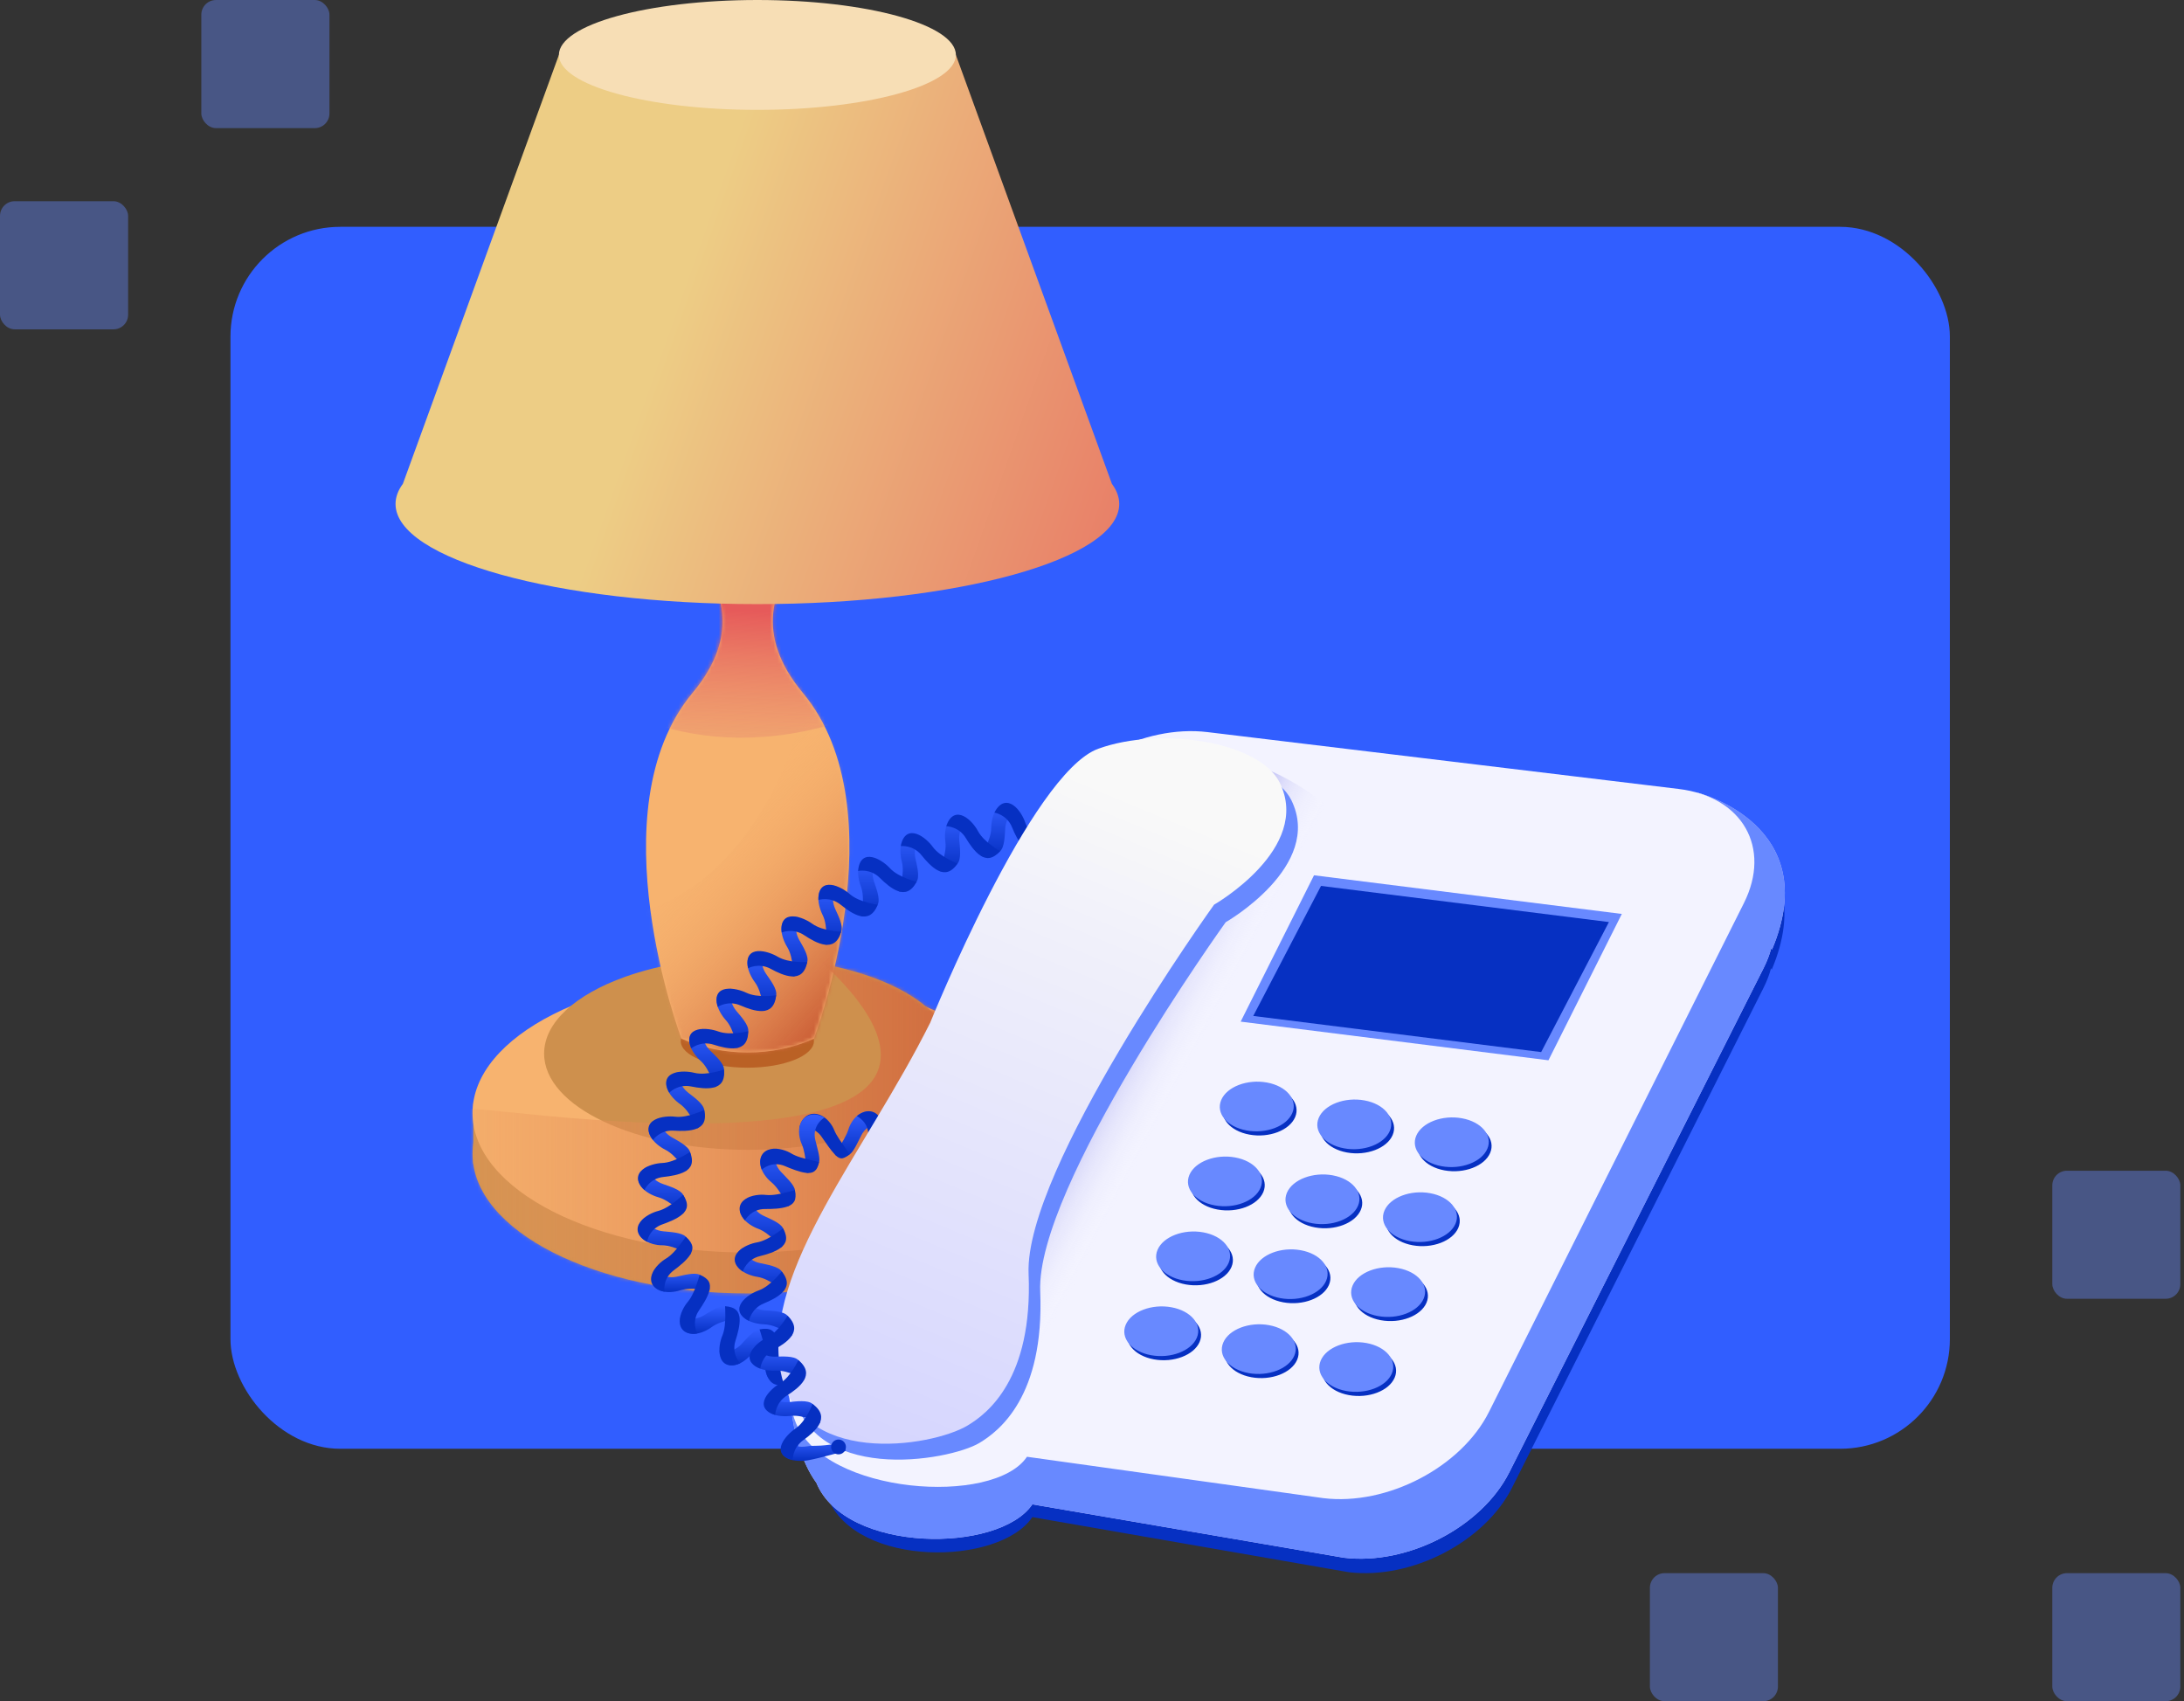 <svg width="597" height="465" viewBox="0 0 597 465" fill="none" xmlns="http://www.w3.org/2000/svg">
<rect x="0" y="0" width="597" height="465" fill="#333333" stroke="none"/>
<rect x="63" y="62" width="470" height="334" rx="30" fill="#315EFF"/>
<rect y="55" width="35.022" height="35.022" rx="4" fill="#6889FF" fill-opacity="0.4"/>
<rect x="55.034" width="35.022" height="35.022" rx="4" fill="#6889FF" fill-opacity="0.4"/>
<rect x="451" y="430" width="35" height="35" rx="4" fill="#6889FF" fill-opacity="0.4"/>
<rect x="561" y="320" width="35" height="35" rx="4" fill="#6889FF" fill-opacity="0.4"/>
<rect x="561" y="430" width="35" height="35" rx="4" fill="#6889FF" fill-opacity="0.4"/>
<g clip-path="url(#clip0_1001_44605)">
<path d="M204.381 353.537C245.922 353.537 279.597 336.462 279.597 315.398C279.597 294.335 245.922 277.26 204.381 277.26C162.84 277.26 129.165 294.335 129.165 315.398C129.165 336.462 162.84 353.537 204.381 353.537Z" fill="#CE904D"/>
<path d="M129.354 301.556V318.069C129.354 318.069 175.149 364.298 236.79 345.341L276.688 321.266L279.597 316.717V304.227" fill="#CE904D"/>
<path d="M204.381 342.361C245.922 342.361 279.597 325.286 279.597 304.223C279.597 283.16 245.922 266.084 204.381 266.084C162.84 266.084 129.165 283.16 129.165 304.223C129.165 325.286 162.84 342.361 204.381 342.361Z" fill="url(#paint0_radial_1001_44605)"/>
<path d="M260.217 287.987C260.217 302.515 235.259 314.29 204.476 314.29C173.692 314.29 148.734 302.515 148.734 287.987C148.734 279.412 157.429 271.796 170.885 266.996C180.226 263.665 191.863 261.685 204.476 261.685C235.263 261.685 260.217 273.46 260.217 287.987Z" fill="#CE904D"/>
<path d="M222.494 284.551C222.494 288.577 214.342 291.841 204.286 291.841C194.23 291.841 186.078 288.577 186.078 284.551C186.078 282.175 188.92 280.063 193.313 278.734C196.364 277.809 200.164 277.263 204.286 277.263C214.342 277.263 222.494 280.527 222.494 284.554V284.551Z" fill="#BA6125"/>
<path d="M239.876 135.766H168.894C168.894 135.766 216.053 157.37 189.313 189.391C162.574 221.411 186.275 283.906 186.275 283.906C197.509 288.957 211.26 288.957 222.495 283.906C222.495 283.906 246.196 221.411 219.456 189.391C192.717 157.37 239.876 135.766 239.876 135.766Z" fill="#F7B36F"/>
<mask id="mask0_1001_44605" style="mask-type:luminance" maskUnits="userSpaceOnUse" x="168" y="135" width="72" height="153">
<path d="M239.764 135.678H168.781C168.781 135.678 215.94 157.282 189.201 189.303C162.461 221.323 186.163 283.818 186.163 283.818C197.397 288.869 211.148 288.869 222.382 283.818C222.382 283.818 246.084 221.323 219.344 189.303C192.605 157.282 239.764 135.678 239.764 135.678Z" fill="white"/>
</mask>
<g mask="url(#mask0_1001_44605)">
<path d="M110.943 130.624C110.943 130.624 151.268 226.343 234.992 195.536C318.716 164.729 298.652 137.481 298.652 137.481" fill="url(#paint1_linear_1001_44605)"/>
</g>
<path d="M303.939 132.244L261.291 15.016H152.775L110.127 132.244C108.813 134.024 108.122 135.864 108.122 137.752C108.122 152.869 152.406 165.126 207.033 165.126C261.66 165.126 305.944 152.869 305.944 137.752C305.944 135.864 305.253 134.024 303.939 132.244Z" fill="url(#paint2_linear_1001_44605)"/>
<path d="M207.032 30.031C236.998 30.031 261.29 23.308 261.29 15.015C261.29 6.723 236.998 0 207.032 0C177.067 0 152.774 6.723 152.774 15.015C152.774 23.308 177.067 30.031 207.032 30.031Z" fill="#F7DEB5"/>
<mask id="mask1_1001_44605" style="mask-type:luminance" maskUnits="userSpaceOnUse" x="168" y="135" width="72" height="153">
<path d="M239.774 135.766H168.791C168.791 135.766 215.95 157.37 189.211 189.391C162.471 221.411 186.173 283.906 186.173 283.906C197.407 288.957 211.158 288.957 222.392 283.906C222.392 283.906 246.093 221.411 219.354 189.391C192.614 157.37 239.774 135.766 239.774 135.766Z" fill="white"/>
</mask>
<g mask="url(#mask1_1001_44605)">
<path d="M222.493 182.764C222.493 182.764 212.813 248.988 161.4 251.899L179.266 284.55L207.032 296.471L236.515 284.55L239.875 198.39" fill="url(#paint3_linear_1001_44605)"/>
</g>
<mask id="mask2_1001_44605" style="mask-type:luminance" maskUnits="userSpaceOnUse" x="129" y="261" width="151" height="93">
<path d="M253.129 275.233C243.615 267.152 225.353 261.682 204.378 261.682C191.762 261.682 180.128 263.658 170.787 266.993C164.707 269.162 159.617 271.908 155.844 275.053C140.735 281.514 130.723 290.933 129.274 301.552H129.257V301.65C129.145 302.501 129.07 303.355 129.07 304.22C129.07 305.084 129.138 305.979 129.257 306.847V312.768C129.138 313.636 129.07 314.51 129.07 315.395C129.07 316.279 129.145 317.1 129.257 317.944V318.062C129.257 318.062 129.27 318.076 129.277 318.083C132 337.891 164.531 353.53 204.286 353.53C244.042 353.53 277.948 337.22 279.431 316.818L279.503 316.707V304.216C279.503 292.611 269.264 282.222 253.132 275.226L253.129 275.233Z" fill="white"/>
</mask>
<g mask="url(#mask2_1001_44605)">
<path d="M287.404 280.666L289.691 333.518L177.869 374.413C177.869 374.413 -34.679 285.727 141.47 304.227C300.938 320.974 220.476 259.54 220.476 259.54L287.408 280.67L287.404 280.666Z" fill="url(#paint4_linear_1001_44605)"/>
</g>
<path d="M241.136 307.08C241.136 307.08 240.188 306.968 238.979 307.331C237.773 307.684 236.368 308.538 235.504 310.216C234.596 311.924 233.391 314.829 232.229 315.547C231.721 315.852 231.179 316.201 230.583 316.31C229.977 316.429 229.33 316.286 228.327 315.707C228.334 315.707 228.767 314.781 229.513 313.463C230.231 312.134 231.362 310.466 231.914 308.717C232.303 307.358 233.496 305.169 235.409 304.247C236.347 303.786 237.441 303.643 238.484 304.054C239.524 304.46 240.513 305.423 241.136 307.077V307.08Z" fill="url(#paint5_linear_1001_44605)"/>
<path d="M218.475 308.473C218.475 308.473 219.436 308.182 220.72 308.344C222 308.493 223.538 309.161 224.588 310.727C225.658 312.279 227.023 314.306 228.181 315.54C228.771 316.157 229.309 316.571 229.909 316.618C230.515 316.669 231.172 316.337 232.232 315.547C232.225 315.547 231.667 314.662 230.81 313.408C229.976 312.144 228.727 310.571 228.026 308.88C227.521 307.561 226.071 305.399 223.944 304.677C222.905 304.314 221.726 304.318 220.69 304.904C219.66 305.487 218.779 306.656 218.475 308.47V308.473Z" fill="#0630C2"/>
<path d="M253.18 315.744C253.18 315.744 252.381 315.31 251.175 315.171C249.969 315.029 248.37 315.222 246.846 316.33C245.275 317.456 242.857 319.476 241.333 319.415C240.679 319.384 239.944 319.347 239.26 319.045C238.572 318.744 237.946 318.178 237.343 317.049L239.795 315.998C241.217 315.354 243.084 314.551 244.435 313.317C245.468 312.348 247.544 311.036 249.539 311.019C251.503 310.968 253.41 312.28 253.183 315.744H253.18Z" fill="url(#paint6_linear_1001_44605)"/>
<path d="M234.206 305.07C234.206 305.07 235.117 305.487 235.954 306.44C236.797 307.392 237.508 308.87 237.332 310.751C237.173 312.636 236.98 315.069 237.305 316.811C237.474 317.686 237.776 318.394 238.379 318.838C238.982 319.289 239.886 319.472 241.332 319.408C241.329 319.408 241.166 318.286 241.027 316.723C240.905 315.161 240.729 313.141 241.153 311.361C241.505 309.988 241.647 307.433 240.567 305.609C240.038 304.704 239.212 303.992 238.108 303.792C237.014 303.589 235.629 303.904 234.206 305.067V305.07Z" fill="#0630C2"/>
<path d="M261.274 327.807C261.274 327.807 260.661 327.132 259.564 326.61C258.47 326.082 256.905 325.746 255.1 326.285C253.244 326.827 250.294 327.929 248.851 327.312C248.235 327.044 247.54 326.726 246.978 326.163C246.412 325.597 245.986 324.783 245.803 323.441C245.803 323.441 246.954 323.502 248.539 323.472C250.124 323.424 252.157 323.336 253.85 322.645C255.157 322.092 257.535 321.563 259.408 322.184C261.257 322.77 262.612 324.597 261.271 327.81L261.274 327.807Z" fill="url(#paint7_linear_1001_44605)"/>
<path d="M248.157 311.222C248.157 311.222 248.689 311.978 248.956 313.171C249.227 314.361 249.2 315.967 248.259 317.601C247.324 319.242 246.169 321.404 245.85 323.204C245.552 325.038 246.047 326.404 248.851 327.309C248.851 327.309 249.058 326.17 249.461 324.634C249.877 323.102 250.443 321.147 251.51 319.662C252.353 318.52 253.457 316.239 253.285 314.215C253.203 313.212 252.81 312.283 251.977 311.687C251.151 311.09 249.881 310.829 248.157 311.222Z" fill="url(#paint8_linear_1001_44605)"/>
<path d="M264.648 342.29C264.648 342.29 264.353 341.382 263.541 340.446C262.728 339.504 261.397 338.586 259.517 338.433C257.593 338.257 254.447 338.24 253.326 337.22C252.845 336.776 252.31 336.267 251.978 335.572C251.642 334.871 251.517 333.986 251.788 332.667C251.788 332.667 252.855 333.095 254.355 333.579C255.863 334.05 257.803 334.644 259.632 334.576C261.048 334.505 263.473 334.833 265.011 336.135C265.776 336.779 266.311 337.657 266.345 338.725C266.379 339.789 265.901 341.046 264.652 342.294L264.648 342.29Z" fill="url(#paint9_linear_1001_44605)"/>
<path d="M258.051 321.93C258.051 321.93 258.288 322.804 258.135 324.007C257.99 325.211 257.438 326.716 256.012 327.953C254.593 329.197 252.794 330.868 251.903 332.457C251.46 333.257 251.24 334.04 251.419 334.81C251.595 335.586 252.174 336.338 253.319 337.216C253.319 337.216 253.919 336.257 254.82 334.962C255.734 333.678 256.913 332.02 258.41 330.969C259.581 330.17 261.37 328.366 261.868 326.4C262.386 324.472 261.553 322.34 258.047 321.93H258.051Z" fill="url(#paint10_linear_1001_44605)"/>
<path d="M260.597 357.197C260.597 357.197 260.82 356.279 260.624 355.048C260.434 353.815 259.78 352.313 258.25 351.211C256.688 350.069 253.999 348.442 253.464 347.175C253.24 346.622 252.966 346.066 252.973 345.354C252.969 344.66 253.23 343.91 254.013 342.904C254.013 342.907 254.815 343.653 255.97 344.683C257.139 345.7 258.609 347.076 260.258 347.876C261.545 348.463 263.523 349.978 264.16 351.991C264.824 353.947 264.048 356.397 260.597 357.194V357.197Z" fill="url(#paint11_linear_1001_44605)"/>
<path d="M263.822 335.386C263.822 335.386 263.74 336.314 263.171 337.409C262.609 338.507 261.532 339.724 259.747 340.324C257.962 340.934 255.659 341.772 254.206 342.785C252.73 343.826 252.174 344.947 253.465 347.181C253.468 347.157 254.416 346.788 255.795 346.066C257.18 345.385 258.951 344.409 260.746 344.066C262.142 343.829 264.53 342.89 265.752 341.185C266.985 339.534 266.982 337.067 263.822 335.389V335.386Z" fill="url(#paint12_linear_1001_44605)"/>
<path d="M250.745 368.105C250.745 368.105 251.253 367.356 251.503 366.169C251.761 364.986 251.73 363.38 250.789 361.746C249.834 360.068 248.079 357.445 248.326 355.916C248.435 355.262 248.567 354.523 248.956 353.865C249.349 353.201 250.003 352.625 251.212 352.147C251.212 352.147 251.486 353.232 251.93 354.743C252.387 356.245 252.97 358.197 254.043 359.678C254.89 360.817 255.96 363.014 255.781 364.99C255.632 366.935 254.159 368.678 250.745 368.105Z" fill="url(#paint13_linear_1001_44605)"/>
<path d="M263.52 350.693C263.52 350.693 262.974 351.527 261.911 352.208C260.851 352.896 259.293 353.381 257.457 352.95C255.618 352.537 253.227 352.018 251.446 352.137C249.627 352.286 248.512 353.011 248.326 355.916C248.326 355.916 249.468 355.862 251.042 355.896C252.614 355.943 254.643 356.011 256.353 356.655C257.671 357.174 260.177 357.641 262.111 356.845C263.069 356.452 263.879 355.753 264.224 354.703C264.573 353.665 264.455 352.266 263.516 350.693H263.52Z" fill="url(#paint14_linear_1001_44605)"/>
<path d="M238.084 375.049C238.084 375.049 238.795 374.493 239.398 373.446C240.008 372.402 240.475 370.874 240.096 369.023C239.72 367.128 238.88 364.084 239.639 362.698C240.313 361.491 241.112 360.095 243.808 360.007C243.808 360.007 243.628 361.152 243.506 362.735C243.398 364.322 243.296 366.355 243.832 368.108C244.262 369.464 244.57 371.877 243.798 373.683C243.059 375.47 241.149 376.649 238.084 375.046V375.049Z" fill="url(#paint15_linear_1001_44605)"/>
<path d="M255.713 363.6C255.713 363.6 254.911 364.04 253.705 364.176C252.499 364.315 250.907 364.122 249.376 363.02C247.839 361.925 245.803 360.559 244.035 360.075C242.233 359.604 240.811 359.98 239.636 362.698C239.636 362.698 240.757 363.003 242.25 363.546C243.741 364.098 245.634 364.847 247.009 366.054C248.066 367.003 250.227 368.325 252.245 368.362C254.23 368.43 256.116 367.125 255.713 363.6Z" fill="url(#paint16_linear_1001_44605)"/>
<path d="M223.843 377.69C223.843 377.69 224.7 377.392 225.611 376.592C226.525 375.795 227.453 374.49 227.673 372.616C227.91 370.698 228.066 367.545 229.208 366.467C229.699 366.006 230.264 365.495 231.006 365.203C231.755 364.908 232.676 364.837 233.99 365.203C233.99 365.203 233.465 366.237 232.862 367.708C232.269 369.179 231.545 371.087 231.511 372.918C231.497 374.334 231.04 376.734 229.729 378.205C228.459 379.673 226.251 380.191 223.843 377.693V377.69Z" fill="url(#paint17_linear_1001_44605)"/>
<path d="M244.164 372.355C244.164 372.355 243.276 372.508 242.098 372.253C240.916 372.002 239.469 371.321 238.358 369.796C237.237 368.277 235.723 366.345 234.189 365.342C232.618 364.335 231.151 364.254 229.207 366.471C229.207 366.471 230.169 367.111 231.419 368.091C232.658 369.077 234.233 370.379 235.165 371.948C235.876 373.179 237.525 375.1 239.425 375.765C241.288 376.446 243.452 375.809 244.164 372.358V372.355Z" fill="url(#paint18_linear_1001_44605)"/>
<path d="M209.502 375.578C209.502 375.578 210.403 375.572 211.521 375.107C212.639 374.65 213.939 373.718 214.759 372.016C215.606 370.281 216.781 367.352 218.207 366.701C218.82 366.427 219.517 366.125 220.31 366.088C221.109 366.051 221.993 366.281 223.111 367.05C223.111 367.05 222.291 367.864 221.248 369.057C220.219 370.26 218.915 371.83 218.288 373.545C217.817 374.884 216.601 377.002 214.884 377.965C213.204 378.937 210.959 378.71 209.499 375.575L209.502 375.578Z" fill="url(#paint19_linear_1001_44605)"/>
<path d="M230.498 377.053C230.498 377.053 229.601 376.92 228.557 376.307C227.511 375.697 226.349 374.595 225.777 372.795C225.198 370.999 224.375 368.687 223.253 367.243C222.095 365.786 220.754 365.24 218.207 366.704C218.207 366.704 218.908 367.623 219.768 368.955C220.622 370.29 221.685 372.029 222.068 373.816C222.346 375.209 223.294 377.561 224.896 378.795C226.454 380.035 228.737 380.113 230.501 377.053H230.498Z" fill="url(#paint20_linear_1001_44605)"/>
<path d="M196.673 369.291C196.659 369.315 200.124 370.172 202.698 367.376C204.022 365.973 206.027 363.529 207.616 363.366C209.005 363.234 210.627 363.098 212.242 365.271C212.242 365.271 211.196 365.773 209.821 366.572C208.452 367.383 206.722 368.464 205.594 369.904C204.73 371.033 202.932 372.67 201.028 373.087C199.152 373.514 197.154 372.68 196.676 369.291H196.673Z" fill="url(#paint21_linear_1001_44605)"/>
<path d="M216.006 377.137C216.006 377.137 215.199 376.724 214.414 375.802C213.621 374.887 212.883 373.463 212.927 371.579C212.957 369.691 212.927 367.237 212.317 365.505C211.677 363.752 210.546 362.786 207.616 363.369C207.616 363.369 208.019 364.467 208.432 366.006C208.835 367.545 209.299 369.531 209.086 371.351C208.907 372.758 209.049 375.287 210.156 376.971C211.223 378.642 213.343 379.456 216.009 377.137H216.006Z" fill="#0630C2"/>
<path d="M186.034 359.631C186.034 359.631 186.797 360.122 187.982 360.353C189.171 360.587 190.769 360.519 192.385 359.549C194.051 358.563 196.635 356.77 198.204 357.031C199.565 357.278 201.174 357.584 202.166 360.156C202.166 360.156 201.001 360.336 199.453 360.722C197.909 361.122 195.955 361.695 194.478 362.776C193.343 363.624 191.166 364.718 189.211 364.583C187.284 364.478 185.537 363.061 186.031 359.631H186.034Z" fill="url(#paint22_linear_1001_44605)"/>
<path d="M202.312 372.619C202.312 372.619 201.685 371.982 201.218 370.877C200.751 369.772 200.473 368.203 201.055 366.41C201.635 364.614 202.298 362.248 202.173 360.397C202.027 358.519 201.16 357.255 198.2 357.031C198.2 357.031 198.285 358.194 198.268 359.79C198.241 361.383 198.149 363.427 197.445 365.112C196.883 366.417 196.317 368.881 196.869 370.789C197.384 372.674 199.101 374.033 202.312 372.623V372.619Z" fill="#0630C2"/>
<path d="M178.912 346.975C178.912 346.975 179.471 347.686 180.518 348.29C181.564 348.9 183.102 349.361 184.944 348.968C186.834 348.578 189.869 347.71 191.251 348.442C191.847 348.754 192.511 349.12 193.025 349.723C193.544 350.33 193.906 351.171 193.984 352.527C193.984 352.523 192.839 352.374 191.257 352.286C189.676 352.211 187.64 352.144 185.899 352.699C184.551 353.15 182.14 353.482 180.321 352.713C178.526 351.977 177.32 350.049 178.916 346.975H178.912Z" fill="url(#paint23_linear_1001_44605)"/>
<path d="M190.587 364.492C190.587 364.492 190.15 363.705 190.004 362.505C189.852 361.305 190.014 359.716 191.085 358.16C192.145 356.604 193.472 354.533 193.919 352.757C194.356 350.944 193.967 349.551 191.251 348.439C191.251 348.439 190.952 349.551 190.431 351.049C189.896 352.54 189.181 354.452 188.002 355.848C187.071 356.923 185.801 359.112 185.801 361.136C185.781 363.126 187.098 364.966 190.583 364.488L190.587 364.492Z" fill="#0630C2"/>
<path d="M176.101 332.915C176.101 332.915 176.433 333.735 177.256 334.606C178.076 335.477 179.4 336.369 181.277 336.555C183.197 336.759 186.353 336.871 187.444 338.03C188.392 339.05 189.486 340.25 188.741 342.85C188.741 342.846 187.708 342.328 186.235 341.724C184.762 341.135 182.851 340.416 181.026 340.392C179.607 340.392 177.212 339.955 175.729 338.691C174.252 337.46 173.7 335.349 176.108 332.915H176.101Z" fill="url(#paint24_linear_1001_44605)"/>
<path d="M181.655 353.076C181.655 353.076 181.489 352.181 181.733 350.995C181.97 349.805 182.647 348.351 184.165 347.232C185.675 346.104 187.606 344.582 188.605 343.046C189.604 341.474 189.685 339.999 187.443 338.03C187.443 338.03 186.817 339.013 185.845 340.277C184.866 341.531 183.572 343.107 182.004 344.046C180.775 344.761 178.861 346.415 178.204 348.324C177.533 350.191 178.19 352.384 181.655 353.076Z" fill="#0630C2"/>
<path d="M176.911 318.917C176.894 318.913 177.544 322.347 181.124 323.594C182.939 324.248 185.974 325.133 186.739 326.584C187.393 327.844 188.142 329.387 186.695 331.756C186.695 331.756 185.852 330.929 184.599 329.926C183.342 328.932 181.686 327.726 179.925 327.238C178.557 326.868 176.355 325.848 175.224 324.302C174.089 322.784 174.042 320.706 176.911 318.917Z" fill="url(#paint25_linear_1001_44605)"/>
<path d="M176.876 339.433C176.876 339.433 177.002 338.545 177.598 337.504C178.191 336.46 179.271 335.288 181.049 334.667C182.827 334.04 185.117 333.142 186.509 331.915C187.908 330.661 188.395 329.153 186.739 326.583C186.739 326.583 185.882 327.411 184.612 328.393C183.339 329.37 181.662 330.539 179.894 331C178.519 331.346 176.216 332.383 175.034 333.976C173.849 335.535 173.808 337.728 176.88 339.43L176.876 339.433Z" fill="#0630C2"/>
<path d="M180.304 305.575C180.304 305.575 180.375 309.002 183.664 310.873C185.334 311.839 188.158 313.263 188.626 314.876C189.022 316.266 189.435 318.004 187.505 320.089C187.505 320.089 186.868 319.069 185.848 317.811C184.829 316.557 183.44 315.042 181.811 314.229C180.534 313.602 178.577 312.188 177.737 310.493C176.893 308.816 177.191 306.839 180.304 305.579V305.575Z" fill="url(#paint26_linear_1001_44605)"/>
<path d="M176.162 325.282C176.138 325.275 177.578 322.075 181.347 321.706C183.22 321.502 185.655 321.136 187.288 320.204C188.927 319.252 189.75 317.784 188.622 314.876C188.622 314.876 187.62 315.554 186.177 316.283C184.731 317.008 182.848 317.815 181.019 317.886C179.603 317.933 177.137 318.445 175.637 319.692C174.14 320.913 173.608 322.929 176.158 325.282H176.162Z" fill="#0630C2"/>
<path d="M185.53 293.021C185.53 293.021 185.168 296.393 188.162 298.701C189.682 299.888 192.283 301.698 192.5 303.382C192.683 304.829 192.822 306.66 190.559 308.456C190.559 308.456 190.099 307.328 189.296 305.914C188.49 304.504 187.349 302.796 185.848 301.748C184.68 300.942 182.946 299.261 182.346 297.484C181.74 295.722 182.289 293.848 185.527 293.021H185.53Z" fill="url(#paint27_linear_1001_44605)"/>
<path d="M178.482 311.605C178.482 311.605 180.439 308.778 184.216 309.05C186.099 309.172 188.558 309.219 190.329 308.538C192.111 307.843 193.174 306.463 192.504 303.379C192.504 303.379 191.406 303.921 189.865 304.436C188.321 304.945 186.333 305.453 184.521 305.233C183.112 305.057 180.605 305.158 178.926 306.107C177.252 307.036 176.402 308.856 178.482 311.602V311.605Z" fill="#0630C2"/>
<path d="M192.148 281.256C192.148 281.256 191.433 284.547 194.146 287.184C195.521 288.533 197.899 290.631 197.912 292.346C197.916 293.814 197.824 295.675 195.335 297.2C195.335 297.2 195.03 296.01 194.41 294.502C193.787 292.997 192.859 291.16 191.497 289.943C190.434 289.001 188.91 287.133 188.51 285.31C188.107 283.5 188.845 281.72 192.144 281.259L192.148 281.256Z" fill="url(#paint28_linear_1001_44605)"/>
<path d="M182.936 298.688C182.936 298.688 185.256 296.207 188.958 296.973C190.807 297.346 193.242 297.715 195.095 297.251C196.957 296.78 198.207 295.509 197.912 292.343C197.912 292.343 196.754 292.76 195.159 293.092C193.564 293.421 191.525 293.678 189.753 293.231C188.375 292.878 185.882 292.658 184.101 293.363C182.326 294.051 181.263 295.698 182.939 298.685L182.936 298.688Z" fill="#0630C2"/>
<path d="M199.894 270.271C199.894 270.271 198.871 273.47 201.31 276.358C202.546 277.836 204.703 280.164 204.537 281.876C204.392 283.34 204.097 285.198 201.452 286.465C201.452 286.465 201.279 285.242 200.825 283.673C200.368 282.107 199.633 280.181 198.4 278.832C197.438 277.785 196.111 275.775 195.891 273.928C195.667 272.091 196.568 270.406 199.894 270.271Z" fill="url(#paint29_linear_1001_44605)"/>
<path d="M188.958 286.56C188.958 286.56 191.532 284.384 195.126 285.554C196.921 286.126 199.305 286.764 201.198 286.496C203.102 286.221 204.494 285.072 204.534 281.879C204.534 281.856 199.752 283.157 196.321 281.927C194.99 281.429 192.535 280.944 190.692 281.442C188.86 281.927 187.63 283.418 188.958 286.564V286.56Z" fill="#0630C2"/>
<path d="M208.602 260.075C208.602 260.075 207.298 263.163 209.462 266.264C210.556 267.85 212.493 270.362 212.165 272.057C211.884 273.504 211.413 275.331 208.649 276.348C208.626 276.355 208.507 271.386 206.336 268.457C205.476 267.325 204.338 265.2 204.29 263.346C204.233 261.499 205.283 259.909 208.602 260.075Z" fill="url(#paint30_linear_1001_44605)"/>
<path d="M196.209 275.223C196.209 275.223 198.98 273.325 202.441 274.836C204.172 275.582 206.482 276.443 208.399 276.355C210.326 276.26 211.826 275.24 212.165 272.057C212.165 272.057 210.946 272.25 209.31 272.267C207.677 272.281 205.625 272.132 203.979 271.338C202.702 270.715 200.304 270 198.424 270.311C196.555 270.613 195.2 271.965 196.209 275.223Z" fill="#0630C2"/>
<path d="M218.19 250.7C218.19 250.7 216.611 253.662 218.488 256.94C219.436 258.618 221.14 261.295 220.662 262.953C220.252 264.366 219.619 266.149 216.774 266.915C216.75 266.915 217.079 261.96 215.179 258.848C214.423 257.645 213.479 255.425 213.597 253.571C213.705 251.727 214.894 250.235 218.186 250.7H218.19Z" fill="url(#paint31_linear_1001_44605)"/>
<path d="M204.49 264.658C204.49 264.658 207.42 263.027 210.732 264.847C212.389 265.749 214.61 266.817 216.527 266.898C218.455 266.976 220.046 266.091 220.666 262.953C220.666 262.929 215.721 263.349 212.578 261.502C211.362 260.77 209.036 259.834 207.142 259.973C205.252 260.106 203.786 261.322 204.494 264.654L204.49 264.658Z" fill="#0630C2"/>
<path d="M228.605 242.229C228.605 242.229 226.752 245.036 228.323 248.473C229.116 250.232 230.566 253.052 229.942 254.659C229.407 256.028 228.618 257.743 225.719 258.248C225.719 258.248 225.892 257.024 225.878 255.387C225.865 253.754 225.678 251.703 224.855 250.069C224.212 248.802 223.473 246.507 223.761 244.67C224.039 242.843 225.363 241.46 228.605 242.226V242.229Z" fill="url(#paint32_linear_1001_44605)"/>
<path d="M213.682 254.899C213.682 254.899 216.747 253.537 219.88 255.649C221.448 256.696 223.568 257.957 225.468 258.211C227.378 258.462 229.041 257.726 229.939 254.662C229.946 254.638 224.984 254.605 222.017 252.483C220.872 251.642 218.64 250.507 216.74 250.476C214.847 250.436 213.275 251.52 213.682 254.899Z" fill="#0630C2"/>
<path d="M239.829 234.793C239.829 234.793 237.692 237.403 238.914 240.982C239.527 242.812 240.696 245.758 239.924 247.293C239.26 248.601 238.322 250.225 235.392 250.452C235.368 250.452 236.591 245.646 235.307 242.233C234.789 240.911 234.278 238.552 234.748 236.748C235.206 234.952 236.676 233.705 239.829 234.793Z" fill="url(#paint33_linear_1001_44605)"/>
<path d="M223.721 246.002C223.721 246.002 226.901 244.924 229.827 247.314C231.29 248.5 233.285 249.954 235.148 250.388C237.024 250.818 238.738 250.249 239.924 247.29C239.924 247.29 238.701 247.137 237.126 246.707C235.554 246.273 233.621 245.568 232.252 244.358C231.192 243.412 229.075 242.073 227.182 241.867C225.299 241.653 223.626 242.589 223.721 245.995V246.002Z" fill="#0630C2"/>
<path d="M251.849 228.587C251.849 228.587 249.407 230.946 250.23 234.637C250.636 236.525 251.473 239.579 250.552 241.016C249.756 242.243 248.665 243.748 245.742 243.667C245.742 243.667 246.142 242.504 246.45 240.901C246.751 239.301 246.982 237.257 246.508 235.488C246.135 234.118 245.881 231.719 246.552 229.973C247.212 228.234 248.831 227.146 251.849 228.587Z" fill="url(#paint34_linear_1001_44605)"/>
<path d="M234.576 238.07C234.576 238.07 237.858 237.301 240.53 239.979C241.868 241.307 243.704 242.955 245.509 243.582C247.328 244.205 249.072 243.822 250.552 241.019C250.552 241.019 249.357 240.735 247.843 240.138C246.329 239.535 244.479 238.637 243.243 237.291C242.288 236.244 240.317 234.688 238.447 234.298C236.588 233.898 234.82 234.674 234.576 238.074V238.07Z" fill="#0630C2"/>
<path d="M264.631 223.892C264.631 223.892 261.87 225.912 262.219 229.681C262.382 231.603 262.826 234.742 261.745 236.047C260.814 237.162 259.567 238.514 256.695 238.081C256.695 238.081 257.22 236.972 257.711 235.42C258.196 233.867 258.67 231.868 258.416 230.058C258.213 228.651 258.26 226.238 259.158 224.587C260.042 222.943 261.816 222.062 264.631 223.889V223.892Z" fill="url(#paint35_linear_1001_44605)"/>
<path d="M246.23 231.268C246.23 231.268 249.594 230.858 251.944 233.817C253.123 235.288 254.759 237.135 256.472 237.969C258.2 238.803 259.954 238.636 261.742 236.047C261.742 236.047 260.601 235.61 259.175 234.833C257.749 234.051 256.025 232.935 254.952 231.458C254.125 230.302 252.347 228.532 250.525 227.932C248.716 227.329 246.85 227.905 246.23 231.268Z" fill="#0630C2"/>
<path d="M278.081 221.106C278.077 221.086 275.002 222.672 274.779 226.451C274.646 228.376 274.619 231.542 273.376 232.671C272.303 233.637 270.911 234.786 268.15 233.959C268.15 233.959 268.811 232.939 269.505 231.468C270.193 230 270.945 228.092 270.955 226.261C270.955 224.841 271.358 222.455 272.509 220.957C273.641 219.459 275.568 218.852 278.081 221.103V221.106Z" fill="url(#paint36_linear_1001_44605)"/>
<path d="M258.67 225.838C258.67 225.838 262.084 225.848 264.025 229.095C265.003 230.709 266.375 232.756 267.947 233.817C269.535 234.881 271.259 234.966 273.376 232.671C273.376 232.671 272.322 232.071 271.029 231.095C269.738 230.115 268.187 228.773 267.327 227.16C266.666 225.902 265.142 223.903 263.401 223.072C261.681 222.235 259.72 222.574 258.67 225.838Z" fill="#0630C2"/>
<path d="M281.66 229.373C282.571 228.041 283.631 226.282 283.956 224.485C284.061 223.885 284.278 223.119 284.593 222.343L286.185 230.102C285.917 230.583 285.606 230.976 285.237 231.214C284.027 231.98 282.497 232.868 279.939 231.607C279.939 231.607 280.742 230.705 281.66 229.373Z" fill="#0630C2"/>
<path d="M271.832 222.12C271.832 222.12 275.239 222.628 276.652 226.146C277.366 227.892 278.403 230.126 279.764 231.431C281.149 232.739 282.792 233.108 285.234 231.214C285.234 231.214 284.313 230.437 283.212 229.258C282.115 228.075 280.807 226.492 280.221 224.76C279.774 223.408 278.589 221.194 276.984 220.099C275.402 218.998 273.373 219.042 271.832 222.12Z" fill="#0630C2"/>
<path d="M464.224 222.584L473.287 241.751C470.72 240.572 467.77 239.742 464.474 239.345L337.253 223.994C320.064 221.92 300.068 232.285 292.59 247.144L244.878 341.978C244.878 341.978 230.826 362.871 225.841 383.903L218.84 377.738C218.84 377.738 218.003 398.115 226.291 409.504C234.169 428.661 273.244 427.983 282.192 414.683L368.686 429.736C385.875 431.81 405.871 421.445 413.349 406.585L482.066 270.006C482.977 268.2 483.654 266.407 484.118 264.651L484.308 265.047C498.574 231.149 464.224 222.581 464.224 222.581V222.584Z" fill="#0630C2"/>
<path d="M464.021 216.683L473.206 236.037C470.605 234.843 467.618 234.006 464.282 233.603L335.451 218.059C318.042 215.957 297.799 226.414 290.236 241.416L241.956 337.141C241.956 337.141 227.734 358.231 222.695 379.463L215.602 373.236C215.602 373.236 214.762 393.81 223.159 405.307C231.142 424.651 273.139 424.61 282.196 411.188L367.359 425.787C384.768 427.888 405.011 417.432 412.574 402.43L482.107 264.566C483.028 262.742 483.712 260.932 484.186 259.16L484.376 259.56C498.808 225.343 464.024 216.679 464.024 216.679L464.021 216.683Z" fill="#C0C0F9"/>
<path d="M464.021 216.683L473.206 236.037C470.605 234.843 467.618 234.006 464.282 233.603L335.451 218.059C318.042 215.957 297.799 226.414 290.236 241.416L241.956 337.141C241.956 337.141 227.734 358.231 222.695 379.463L215.602 373.236C215.602 373.236 214.762 393.81 223.159 405.307C231.142 424.651 273.139 424.61 282.196 411.188L367.359 425.787C384.768 427.888 405.011 417.432 412.574 402.43L482.107 264.566C483.028 262.742 483.712 260.932 484.186 259.16L484.376 259.56C498.808 225.343 464.024 216.679 464.024 216.679L464.021 216.683Z" fill="#6889FF"/>
<path d="M458.903 215.652L330.072 200.108C312.664 198.007 292.407 208.568 284.827 223.699L236.448 320.255C236.448 320.255 207.287 363.807 217.58 388.997C225.546 408.494 271.655 411.727 280.725 398.186L361.777 409.5C379.186 411.602 399.443 401.04 407.023 385.91L476.698 246.853C484.278 231.722 476.312 217.754 458.906 215.656L458.903 215.652Z" fill="#F3F3FF"/>
<path d="M265.024 291.465C265.024 291.465 290.486 220.048 314.367 209.653C336.663 199.945 358.732 215.625 368.117 225.109C383.362 240.514 364.808 243.731 364.808 243.731C364.808 243.731 306.886 324.306 313.527 351.635C320.169 378.961 278.005 383.164 270.287 386.421C259.12 391.136 226.528 401.552 215.781 376.165C205.035 350.774 246.954 329.749 265.027 291.465H265.024Z" fill="url(#paint37_linear_1001_44605)"/>
<path d="M257.478 284.269C257.478 284.269 284.973 216.11 303.401 209.446C320.61 203.223 347.505 207.589 352.985 218.699C361.883 236.745 335.045 252.072 335.045 252.072C335.045 252.072 283.144 324.261 284.343 352.984C285.542 381.71 273.071 391.227 267.663 394.441C259.52 399.281 220.798 406.263 216.415 378.839C212.029 351.414 239.578 320.092 257.482 284.272L257.478 284.269Z" fill="#6889FF"/>
<path d="M254.3 279.476C254.3 279.476 281.795 211.317 300.223 204.654C317.432 198.43 344.327 202.796 349.807 213.907C358.705 231.952 331.867 247.28 331.867 247.28C331.867 247.28 279.966 319.469 281.165 348.191C282.364 376.917 269.884 386.418 264.485 389.648C254.629 395.553 217.62 401.471 213.238 374.046C208.852 346.622 236.401 315.3 254.304 279.48L254.3 279.476Z" fill="url(#paint38_linear_1001_44605)"/>
<path d="M354.028 305.359C352.49 308.975 346.892 311.111 341.527 310.128C336.159 309.145 333.056 305.413 334.594 301.793C336.132 298.176 341.73 296.041 347.095 297.024C352.46 298.007 355.566 301.739 354.028 305.359Z" fill="#0630C2"/>
<path d="M380.682 310.246C379.145 313.863 373.546 315.998 368.181 315.015C362.813 314.032 359.711 310.301 361.248 306.681C362.786 303.064 368.384 300.929 373.749 301.912C379.117 302.895 382.22 306.626 380.682 310.246Z" fill="#0630C2"/>
<path d="M407.337 315.134C405.8 318.75 400.201 320.886 394.836 319.903C389.471 318.92 386.366 315.188 387.903 311.568C389.441 307.948 395.039 305.816 400.404 306.799C405.769 307.782 408.875 311.514 407.337 315.134Z" fill="#0630C2"/>
<path d="M345.327 325.838C343.789 329.455 338.191 331.59 332.826 330.607C327.457 329.624 324.355 325.892 325.893 322.272C327.43 318.656 333.029 316.52 338.394 317.503C343.762 318.486 346.864 322.218 345.327 325.838Z" fill="#0630C2"/>
<path d="M371.978 330.725C370.44 334.342 364.842 336.477 359.477 335.494C354.109 334.511 351.006 330.78 352.544 327.16C354.082 323.543 359.68 321.408 365.045 322.391C370.413 323.374 373.516 327.105 371.978 330.725Z" fill="#0630C2"/>
<path d="M398.633 335.61C397.096 339.226 391.497 341.362 386.132 340.379C380.764 339.396 377.662 335.664 379.199 332.044C380.737 328.424 386.336 326.292 391.7 327.275C397.069 328.258 400.171 331.99 398.633 335.61Z" fill="#0630C2"/>
<path d="M336.623 346.314C335.085 349.93 329.486 352.066 324.122 351.083C318.753 350.1 315.651 346.368 317.189 342.748C318.726 339.131 324.325 336.996 329.69 337.979C335.054 338.962 338.16 342.694 336.623 346.314Z" fill="#0630C2"/>
<path d="M363.277 351.201C361.739 354.818 356.141 356.953 350.776 355.97C345.408 354.987 342.305 351.256 343.843 347.636C345.381 344.019 350.979 341.884 356.344 342.867C361.712 343.85 364.815 347.581 363.277 351.201Z" fill="#0630C2"/>
<path d="M389.932 356.089C388.395 359.706 382.796 361.841 377.431 360.858C372.063 359.875 368.961 356.143 370.498 352.523C372.036 348.907 377.634 346.771 382.999 347.754C388.367 348.737 391.47 352.469 389.932 356.089Z" fill="#0630C2"/>
<path d="M327.921 366.793C326.384 370.41 320.785 372.545 315.42 371.562C310.052 370.579 306.95 366.847 308.487 363.227C310.025 359.611 315.624 357.476 320.988 358.458C326.353 359.441 329.459 363.173 327.921 366.793Z" fill="#0630C2"/>
<path d="M354.577 371.678C353.039 375.294 347.441 377.429 342.076 376.446C336.707 375.464 333.605 371.732 335.143 368.112C336.68 364.495 342.279 362.36 347.644 363.343C353.012 364.326 356.114 368.058 354.577 371.678Z" fill="#0630C2"/>
<path d="M381.231 376.565C379.693 380.181 374.095 382.317 368.73 381.334C363.362 380.351 360.259 376.619 361.797 372.999C363.335 369.382 368.933 367.247 374.298 368.23C379.666 369.213 382.769 372.945 381.231 376.565Z" fill="#0630C2"/>
<path d="M353.259 304.226C351.722 307.843 346.123 309.978 340.758 308.995C335.39 308.012 332.288 304.281 333.825 300.661C335.363 297.044 340.962 294.909 346.326 295.892C351.695 296.875 354.797 300.606 353.259 304.226Z" fill="#6889FF"/>
<path d="M379.914 309.114C378.376 312.731 372.777 314.866 367.413 313.883C362.044 312.9 358.942 309.168 360.48 305.548C362.017 301.932 367.616 299.796 372.981 300.779C378.349 301.762 381.451 305.494 379.914 309.114Z" fill="#6889FF"/>
<path d="M406.569 314.002C405.031 317.618 399.433 319.754 394.068 318.771C388.7 317.788 385.597 314.056 387.135 310.436C388.673 306.819 394.271 304.684 399.636 305.667C405.004 306.65 408.107 310.382 406.569 314.002Z" fill="#6889FF"/>
<path d="M344.558 324.702C343.021 328.319 337.422 330.454 332.057 329.471C326.689 328.488 323.587 324.757 325.124 321.137C326.662 317.52 332.26 315.385 337.625 316.368C342.993 317.351 346.096 321.082 344.558 324.702Z" fill="#6889FF"/>
<path d="M371.213 329.59C369.676 333.206 364.077 335.342 358.712 334.359C353.344 333.376 350.242 329.644 351.779 326.024C353.317 322.407 358.916 320.272 364.28 321.255C369.645 322.238 372.751 325.97 371.213 329.59Z" fill="#6889FF"/>
<path d="M397.868 334.477C396.33 338.094 390.731 340.229 385.366 339.246C380.002 338.263 376.896 334.532 378.434 330.912C379.971 327.295 385.57 325.16 390.935 326.143C396.303 327.125 399.405 330.857 397.868 334.477Z" fill="#6889FF"/>
<path d="M335.857 345.181C334.319 348.798 328.721 350.933 323.356 349.95C317.988 348.967 314.885 345.236 316.423 341.616C317.961 337.999 323.559 335.864 328.924 336.847C334.292 337.83 337.395 341.561 335.857 345.181Z" fill="#6889FF"/>
<path d="M362.512 350.069C360.975 353.686 355.376 355.821 350.011 354.838C344.643 353.855 341.541 350.123 343.078 346.503C344.616 342.887 350.214 340.751 355.579 341.734C360.948 342.717 364.05 346.449 362.512 350.069Z" fill="#6889FF"/>
<path d="M389.163 354.957C387.626 358.573 382.027 360.709 376.662 359.726C371.298 358.743 368.192 355.011 369.729 351.391C371.267 347.774 376.866 345.639 382.23 346.622C387.599 347.605 390.701 351.337 389.163 354.957Z" fill="#6889FF"/>
<path d="M327.153 365.657C325.615 369.274 320.017 371.409 314.652 370.426C309.284 369.444 306.181 365.712 307.719 362.092C309.257 358.475 314.855 356.34 320.22 357.323C325.588 358.306 328.691 362.038 327.153 365.657Z" fill="#6889FF"/>
<path d="M353.808 370.545C352.271 374.162 346.672 376.297 341.307 375.314C335.939 374.331 332.837 370.599 334.374 366.979C335.912 363.363 341.51 361.227 346.875 362.21C352.243 363.193 355.346 366.925 353.808 370.545Z" fill="#6889FF"/>
<path d="M380.462 375.432C378.925 379.049 373.326 381.184 367.961 380.201C362.593 379.218 359.491 375.487 361.028 371.867C362.566 368.25 368.165 366.115 373.53 367.098C378.894 368.081 382 371.812 380.462 375.432Z" fill="#6889FF"/>
<path d="M423.272 289.814L339.139 279.249L359.189 239.247L443.326 249.812L423.272 289.814Z" fill="#6889FF"/>
<path d="M421.278 287.574L342.58 277.694L361.103 242.151L439.801 252.032L421.278 287.574Z" fill="#0630C2"/>
<path d="M214.407 393.472C214.407 393.472 216.605 395.939 220.338 395.37C222.241 395.085 221.533 395.275 224.443 395.129C227.443 394.98 231.487 393.682 231.125 396.654C231.196 396.468 224.493 398.502 220.903 399.139C219.508 399.396 217.103 399.461 215.43 398.705C213.76 397.953 212.815 396.366 214.407 393.468V393.472Z" fill="url(#paint39_linear_1001_44605)"/>
<path d="M209.926 380.985C209.926 380.985 211.982 383.591 215.741 383.229C217.658 383.049 220.801 382.602 222.115 383.744C223.236 384.72 224.605 386.083 224.093 389.025C224.09 389.038 219.724 386.581 216.103 387.021C214.695 387.205 212.29 387.144 210.657 386.289C209.028 385.442 208.168 383.791 209.926 380.981V380.985Z" fill="url(#paint40_linear_1001_44605)"/>
<path d="M216.686 399.101C216.686 399.101 216.547 395.8 219.622 393.607C221.153 392.509 223.08 390.963 223.971 389.248C224.862 387.526 224.723 385.655 222.115 383.744C222.102 383.734 220.425 388.458 217.404 390.502C216.222 391.289 214.386 392.987 213.682 394.736C212.974 396.478 213.404 398.278 216.686 399.101Z" fill="#0630C2"/>
<path d="M206.264 368.152C206.264 368.152 208.131 370.932 211.904 370.827C213.831 370.783 216.994 370.545 218.227 371.766C219.277 372.806 220.55 374.233 219.859 377.124C219.853 377.138 215.653 374.44 212.012 374.643C210.596 374.735 208.198 374.514 206.623 373.542C205.052 372.579 204.303 370.84 206.261 368.152H206.264Z" fill="url(#paint41_linear_1001_44605)"/>
<path d="M211.897 386.761C211.897 386.761 211.935 383.442 215.128 381.429C216.724 380.419 218.732 378.989 219.728 377.335C220.72 375.674 220.7 373.82 218.231 371.762C218.214 371.749 216.233 376.331 213.1 378.195C211.87 378.911 209.936 380.497 209.137 382.209C208.331 383.914 208.666 385.751 211.901 386.754L211.897 386.761Z" fill="#0630C2"/>
<path d="M203.735 354.903C203.735 354.903 205.313 357.909 209.082 358.157C211.006 358.296 214.173 358.353 215.291 359.652C216.242 360.767 217.38 362.258 216.462 365.061C216.452 365.081 212.49 362.095 208.849 361.97C207.426 361.939 205.059 361.506 203.575 360.373C202.099 359.255 201.506 357.401 203.735 354.903Z" fill="url(#paint42_linear_1001_44605)"/>
<path d="M207.83 374.094C207.83 374.094 208.087 370.762 211.42 368.989C213.083 368.098 215.193 366.82 216.311 365.261C217.432 363.692 217.564 361.878 215.291 359.651C215.291 359.651 214.678 360.722 213.676 362.01C212.67 363.295 211.278 364.814 209.635 365.61C208.355 366.224 206.303 367.661 205.381 369.322C204.453 370.972 204.663 372.857 207.827 374.091L207.83 374.094Z" fill="#0630C2"/>
<path d="M202.949 341.172C202.929 341.179 204.037 344.483 207.745 345.246C209.628 345.656 212.754 346.141 213.693 347.531C214.492 348.73 215.43 350.283 214.207 352.916C214.207 352.916 213.293 352.103 211.945 351.198C210.594 350.296 208.815 349.28 207.007 349.002C205.601 348.795 203.302 348.056 201.984 346.697C200.67 345.361 200.345 343.341 202.949 341.168V341.172Z" fill="url(#paint43_linear_1001_44605)"/>
<path d="M204.727 361.045C204.727 361.045 205.283 357.709 208.781 356.279C210.526 355.557 212.751 354.506 214.034 353.1C215.321 351.676 215.657 349.961 213.692 347.534C213.692 347.534 212.944 348.49 211.792 349.636C210.637 350.775 209.083 352.117 207.362 352.73C206.021 353.198 203.823 354.411 202.736 355.994C201.648 357.56 201.679 359.513 204.724 361.048L204.727 361.045Z" fill="#0630C2"/>
<path d="M205.117 327.099C205.117 327.099 205.134 328.01 205.611 329.122C206.085 330.237 207.034 331.522 208.741 332.322C210.482 333.152 213.421 334.298 214.065 335.772C214.61 337.06 215.24 338.633 213.601 340.924C213.601 340.924 212.832 340.009 211.664 338.908C210.492 337.813 208.937 336.484 207.22 335.85C205.886 335.369 203.772 334.169 202.793 332.488C201.808 330.847 201.994 328.621 205.117 327.099Z" fill="url(#paint44_linear_1001_44605)"/>
<path d="M203.037 347.537C203.037 347.537 204.033 344.226 207.718 343.345C209.55 342.894 211.907 342.199 213.404 341.07C214.908 339.914 215.514 338.413 214.065 335.772C214.065 335.772 213.147 336.505 211.799 337.382C210.451 338.25 208.686 339.287 206.888 339.599C205.486 339.83 203.112 340.67 201.791 342.114C200.47 343.531 200.216 345.568 203.037 347.537Z" fill="#0630C2"/>
<path d="M212.213 314.002C212.213 314.002 211.83 314.87 211.816 316.11C211.793 317.351 212.175 318.93 213.473 320.296C214.79 321.713 217.127 323.821 217.293 325.316C217.361 325.963 217.428 326.692 217.218 327.428C217.008 328.17 216.521 328.909 215.444 329.722C215.444 329.722 214.929 328.699 214.116 327.343C213.296 325.997 212.23 324.269 210.821 323.106C209.713 322.221 208.118 320.361 207.84 318.354C207.698 317.361 207.888 316.344 208.575 315.524C209.263 314.707 210.451 314.09 212.209 314.002H212.213Z" fill="url(#paint45_linear_1001_44605)"/>
<path d="M203.64 333.569C203.64 333.569 204.05 332.78 204.961 331.993C205.865 331.203 207.277 330.448 209.16 330.465C211.047 330.475 213.499 330.407 215.22 329.797C216.083 329.488 216.761 329.044 217.133 328.356C217.509 327.661 217.57 326.726 217.292 325.316C217.292 325.319 216.212 325.628 214.681 325.997C213.15 326.35 211.165 326.814 209.35 326.614C207.941 326.438 205.408 326.614 203.738 327.753C202.075 328.855 201.303 330.959 203.636 333.566L203.64 333.569Z" fill="#0630C2"/>
<path d="M225.38 305.464C225.38 305.464 224.479 305.976 223.72 307.03C222.952 308.084 222.406 309.66 222.847 311.497C223.263 313.392 224.289 316.354 223.89 317.659C223.538 318.791 223.074 320.177 220.567 320.621C220.571 320.621 220.476 319.517 220.303 317.964C220.113 316.415 219.897 314.402 219.158 312.727C218.566 311.443 217.997 309.026 218.85 307.053C219.267 306.077 220.039 305.237 221.17 304.85C222.291 304.464 223.781 304.545 225.38 305.46V305.464Z" fill="url(#paint46_linear_1001_44605)"/>
<path d="M208.229 319.706C208.229 319.706 208.907 319.062 210.062 318.622C211.213 318.178 212.825 317.984 214.556 318.733C216.294 319.469 218.563 320.384 220.334 320.587C221.225 320.686 221.994 320.604 222.59 320.171C222.888 319.954 223.152 319.649 223.376 319.225C223.596 318.808 223.735 318.313 223.887 317.659C223.88 317.666 222.881 317.364 221.36 317.018C219.846 316.656 217.865 316.218 216.297 315.279C215.091 314.53 212.697 313.642 210.654 314.09C209.642 314.303 208.737 314.846 208.223 315.781C207.711 316.713 207.603 318.039 208.226 319.71L208.229 319.706Z" fill="#0630C2"/>
<path d="M229.207 397.525C230.326 397.525 231.232 396.618 231.232 395.498C231.232 394.379 230.326 393.471 229.207 393.471C228.088 393.471 227.182 394.379 227.182 395.498C227.182 396.618 228.088 397.525 229.207 397.525Z" fill="#0630C2"/>
</g>
<defs>
<radialGradient id="paint0_radial_1001_44605" cx="0" cy="0" r="1" gradientUnits="userSpaceOnUse" gradientTransform="translate(93.35 158.953) scale(0.716 0.569)">
<stop offset="0.51" stop-color="#CE643A"/>
<stop offset="0.81" stop-color="#E3A881"/>
<stop offset="1" stop-color="#F7B36F"/>
</radialGradient>
<linearGradient id="paint1_linear_1001_44605" x1="201.123" y1="263.536" x2="204.773" y2="166.865" gradientUnits="userSpaceOnUse">
<stop offset="0.26" stop-color="#EDCD85" stop-opacity="0"/>
<stop offset="1" stop-color="#E65A5A"/>
</linearGradient>
<linearGradient id="paint2_linear_1001_44605" x1="119.458" y1="58.001" x2="373.427" y2="147.775" gradientUnits="userSpaceOnUse">
<stop offset="0.26" stop-color="#EDCD85"/>
<stop offset="1" stop-color="#E65A5A"/>
</linearGradient>
<linearGradient id="paint3_linear_1001_44605" x1="192.611" y1="225.695" x2="239.471" y2="269.218" gradientUnits="userSpaceOnUse">
<stop stop-color="#F7B36F" stop-opacity="0"/>
<stop offset="0.93" stop-color="#CE643A"/>
</linearGradient>
<linearGradient id="paint4_linear_1001_44605" x1="71.615" y1="316.974" x2="289.691" y2="316.974" gradientUnits="userSpaceOnUse">
<stop stop-color="#F7B36F" stop-opacity="0"/>
<stop offset="0.93" stop-color="#CE643A"/>
</linearGradient>
<linearGradient id="paint5_linear_1001_44605" x1="234.732" y1="303.812" x2="234.732" y2="316.348" gradientUnits="userSpaceOnUse">
<stop stop-color="#315EFF"/>
<stop offset="1" stop-color="#0630C2"/>
</linearGradient>
<linearGradient id="paint6_linear_1001_44605" x1="245.272" y1="311.018" x2="245.272" y2="319.416" gradientUnits="userSpaceOnUse">
<stop stop-color="#315EFF"/>
<stop offset="1" stop-color="#0630C2"/>
</linearGradient>
<linearGradient id="paint7_linear_1001_44605" x1="253.807" y1="321.904" x2="253.807" y2="327.81" gradientUnits="userSpaceOnUse">
<stop stop-color="#315EFF"/>
<stop offset="1" stop-color="#0630C2"/>
</linearGradient>
<linearGradient id="paint8_linear_1001_44605" x1="249.539" y1="311.035" x2="249.539" y2="327.309" gradientUnits="userSpaceOnUse">
<stop stop-color="#315EFF"/>
<stop offset="1" stop-color="#0630C2"/>
</linearGradient>
<linearGradient id="paint9_linear_1001_44605" x1="258.994" y1="332.667" x2="258.994" y2="342.294" gradientUnits="userSpaceOnUse">
<stop stop-color="#315EFF"/>
<stop offset="1" stop-color="#0630C2"/>
</linearGradient>
<linearGradient id="paint10_linear_1001_44605" x1="256.682" y1="321.93" x2="256.682" y2="337.216" gradientUnits="userSpaceOnUse">
<stop stop-color="#315EFF"/>
<stop offset="1" stop-color="#0630C2"/>
</linearGradient>
<linearGradient id="paint11_linear_1001_44605" x1="258.674" y1="342.904" x2="258.674" y2="357.197" gradientUnits="userSpaceOnUse">
<stop stop-color="#315EFF"/>
<stop offset="1" stop-color="#0630C2"/>
</linearGradient>
<linearGradient id="paint12_linear_1001_44605" x1="259.63" y1="335.386" x2="259.63" y2="347.181" gradientUnits="userSpaceOnUse">
<stop stop-color="#315EFF"/>
<stop offset="1" stop-color="#0630C2"/>
</linearGradient>
<linearGradient id="paint13_linear_1001_44605" x1="252.052" y1="352.147" x2="252.052" y2="368.215" gradientUnits="userSpaceOnUse">
<stop stop-color="#315EFF"/>
<stop offset="1" stop-color="#0630C2"/>
</linearGradient>
<linearGradient id="paint14_linear_1001_44605" x1="256.365" y1="350.693" x2="256.365" y2="357.272" gradientUnits="userSpaceOnUse">
<stop stop-color="#315EFF"/>
<stop offset="1" stop-color="#0630C2"/>
</linearGradient>
<linearGradient id="paint15_linear_1001_44605" x1="241.178" y1="360.007" x2="241.178" y2="375.802" gradientUnits="userSpaceOnUse">
<stop stop-color="#315EFF"/>
<stop offset="1" stop-color="#0630C2"/>
</linearGradient>
<linearGradient id="paint16_linear_1001_44605" x1="247.702" y1="359.902" x2="247.702" y2="368.365" gradientUnits="userSpaceOnUse">
<stop stop-color="#315EFF"/>
<stop offset="1" stop-color="#0630C2"/>
</linearGradient>
<linearGradient id="paint17_linear_1001_44605" x1="228.916" y1="364.955" x2="228.916" y2="379.436" gradientUnits="userSpaceOnUse">
<stop stop-color="#315EFF"/>
<stop offset="1" stop-color="#0630C2"/>
</linearGradient>
<linearGradient id="paint18_linear_1001_44605" x1="236.685" y1="364.665" x2="236.685" y2="376.007" gradientUnits="userSpaceOnUse">
<stop stop-color="#315EFF"/>
<stop offset="1" stop-color="#0630C2"/>
</linearGradient>
<linearGradient id="paint19_linear_1001_44605" x1="216.305" y1="366.084" x2="216.305" y2="378.474" gradientUnits="userSpaceOnUse">
<stop stop-color="#315EFF"/>
<stop offset="1" stop-color="#0630C2"/>
</linearGradient>
<linearGradient id="paint20_linear_1001_44605" x1="224.354" y1="365.841" x2="224.354" y2="379.599" gradientUnits="userSpaceOnUse">
<stop stop-color="#315EFF"/>
<stop offset="1" stop-color="#0630C2"/>
</linearGradient>
<linearGradient id="paint21_linear_1001_44605" x1="204.458" y1="363.302" x2="204.458" y2="373.19" gradientUnits="userSpaceOnUse">
<stop stop-color="#315EFF"/>
<stop offset="1" stop-color="#0630C2"/>
</linearGradient>
<linearGradient id="paint22_linear_1001_44605" x1="194.056" y1="357.005" x2="194.056" y2="364.594" gradientUnits="userSpaceOnUse">
<stop stop-color="#315EFF"/>
<stop offset="1" stop-color="#0630C2"/>
</linearGradient>
<linearGradient id="paint23_linear_1001_44605" x1="186.078" y1="346.975" x2="186.078" y2="353.173" gradientUnits="userSpaceOnUse">
<stop stop-color="#315EFF"/>
<stop offset="1" stop-color="#0630C2"/>
</linearGradient>
<linearGradient id="paint24_linear_1001_44605" x1="181.724" y1="332.915" x2="181.724" y2="342.85" gradientUnits="userSpaceOnUse">
<stop stop-color="#315EFF"/>
<stop offset="1" stop-color="#0630C2"/>
</linearGradient>
<linearGradient id="paint25_linear_1001_44605" x1="181.013" y1="318.917" x2="181.013" y2="331.756" gradientUnits="userSpaceOnUse">
<stop stop-color="#315EFF"/>
<stop offset="1" stop-color="#0630C2"/>
</linearGradient>
<linearGradient id="paint26_linear_1001_44605" x1="183.145" y1="305.575" x2="183.145" y2="320.089" gradientUnits="userSpaceOnUse">
<stop stop-color="#315EFF"/>
<stop offset="1" stop-color="#0630C2"/>
</linearGradient>
<linearGradient id="paint27_linear_1001_44605" x1="187.361" y1="293.021" x2="187.361" y2="308.456" gradientUnits="userSpaceOnUse">
<stop stop-color="#315EFF"/>
<stop offset="1" stop-color="#0630C2"/>
</linearGradient>
<linearGradient id="paint28_linear_1001_44605" x1="193.161" y1="281.256" x2="193.161" y2="297.2" gradientUnits="userSpaceOnUse">
<stop stop-color="#315EFF"/>
<stop offset="1" stop-color="#0630C2"/>
</linearGradient>
<linearGradient id="paint29_linear_1001_44605" x1="200.202" y1="270.271" x2="200.202" y2="286.465" gradientUnits="userSpaceOnUse">
<stop stop-color="#315EFF"/>
<stop offset="1" stop-color="#0630C2"/>
</linearGradient>
<linearGradient id="paint30_linear_1001_44605" x1="208.245" y1="260.063" x2="208.245" y2="276.348" gradientUnits="userSpaceOnUse">
<stop stop-color="#315EFF"/>
<stop offset="1" stop-color="#0630C2"/>
</linearGradient>
<linearGradient id="paint31_linear_1001_44605" x1="217.166" y1="250.614" x2="217.166" y2="266.915" gradientUnits="userSpaceOnUse">
<stop stop-color="#315EFF"/>
<stop offset="1" stop-color="#0630C2"/>
</linearGradient>
<linearGradient id="paint32_linear_1001_44605" x1="226.896" y1="242.01" x2="226.896" y2="258.248" gradientUnits="userSpaceOnUse">
<stop stop-color="#315EFF"/>
<stop offset="1" stop-color="#0630C2"/>
</linearGradient>
<linearGradient id="paint33_linear_1001_44605" x1="237.371" y1="234.386" x2="237.371" y2="250.452" gradientUnits="userSpaceOnUse">
<stop stop-color="#315EFF"/>
<stop offset="1" stop-color="#0630C2"/>
</linearGradient>
<linearGradient id="paint34_linear_1001_44605" x1="248.795" y1="227.919" x2="248.795" y2="243.67" gradientUnits="userSpaceOnUse">
<stop stop-color="#315EFF"/>
<stop offset="1" stop-color="#0630C2"/>
</linearGradient>
<linearGradient id="paint35_linear_1001_44605" x1="260.663" y1="222.872" x2="260.663" y2="238.164" gradientUnits="userSpaceOnUse">
<stop stop-color="#315EFF"/>
<stop offset="1" stop-color="#0630C2"/>
</linearGradient>
<linearGradient id="paint36_linear_1001_44605" x1="273.116" y1="219.619" x2="273.116" y2="234.243" gradientUnits="userSpaceOnUse">
<stop stop-color="#315EFF"/>
<stop offset="1" stop-color="#0630C2"/>
</linearGradient>
<linearGradient id="paint37_linear_1001_44605" x1="426.382" y1="332.923" x2="266.399" y2="248.332" gradientUnits="userSpaceOnUse">
<stop offset="0.6" stop-color="white" stop-opacity="0"/>
<stop offset="0.67" stop-color="#B3B3F1" stop-opacity="0.27"/>
<stop offset="0.73" stop-color="#8181E9" stop-opacity="0.757"/>
<stop offset="0.75" stop-color="#6E6EE6"/>
</linearGradient>
<linearGradient id="paint38_linear_1001_44605" x1="312.369" y1="218.781" x2="222.865" y2="433.592" gradientUnits="userSpaceOnUse">
<stop stop-color="#F9F9F9"/>
<stop offset="0.18" stop-color="#F0F0FA"/>
<stop offset="0.9" stop-color="#D2D2FF"/>
</linearGradient>
<linearGradient id="paint39_linear_1001_44605" x1="222.369" y1="393.468" x2="222.369" y2="399.315" gradientUnits="userSpaceOnUse">
<stop stop-color="#315EFF"/>
<stop offset="1" stop-color="#0630C2"/>
</linearGradient>
<linearGradient id="paint40_linear_1001_44605" x1="216.579" y1="380.981" x2="216.579" y2="389.025" gradientUnits="userSpaceOnUse">
<stop stop-color="#315EFF"/>
<stop offset="1" stop-color="#0630C2"/>
</linearGradient>
<linearGradient id="paint41_linear_1001_44605" x1="212.571" y1="368.152" x2="212.571" y2="377.124" gradientUnits="userSpaceOnUse">
<stop stop-color="#315EFF"/>
<stop offset="1" stop-color="#0630C2"/>
</linearGradient>
<linearGradient id="paint42_linear_1001_44605" x1="209.531" y1="354.903" x2="209.531" y2="365.061" gradientUnits="userSpaceOnUse">
<stop stop-color="#315EFF"/>
<stop offset="1" stop-color="#0630C2"/>
</linearGradient>
<linearGradient id="paint43_linear_1001_44605" x1="207.892" y1="341.168" x2="207.892" y2="352.916" gradientUnits="userSpaceOnUse">
<stop stop-color="#315EFF"/>
<stop offset="1" stop-color="#0630C2"/>
</linearGradient>
<linearGradient id="paint44_linear_1001_44605" x1="208.458" y1="327.099" x2="208.458" y2="340.924" gradientUnits="userSpaceOnUse">
<stop stop-color="#315EFF"/>
<stop offset="1" stop-color="#0630C2"/>
</linearGradient>
<linearGradient id="paint45_linear_1001_44605" x1="212.578" y1="314.002" x2="212.578" y2="329.722" gradientUnits="userSpaceOnUse">
<stop stop-color="#315EFF"/>
<stop offset="1" stop-color="#0630C2"/>
</linearGradient>
<linearGradient id="paint46_linear_1001_44605" x1="221.898" y1="304.632" x2="221.898" y2="320.621" gradientUnits="userSpaceOnUse">
<stop stop-color="#315EFF"/>
<stop offset="1" stop-color="#0630C2"/>
</linearGradient>
<clipPath id="clip0_1001_44605">
<rect width="379.755" height="430" fill="white" transform="translate(108.122)"/>
</clipPath>
</defs>
</svg>
